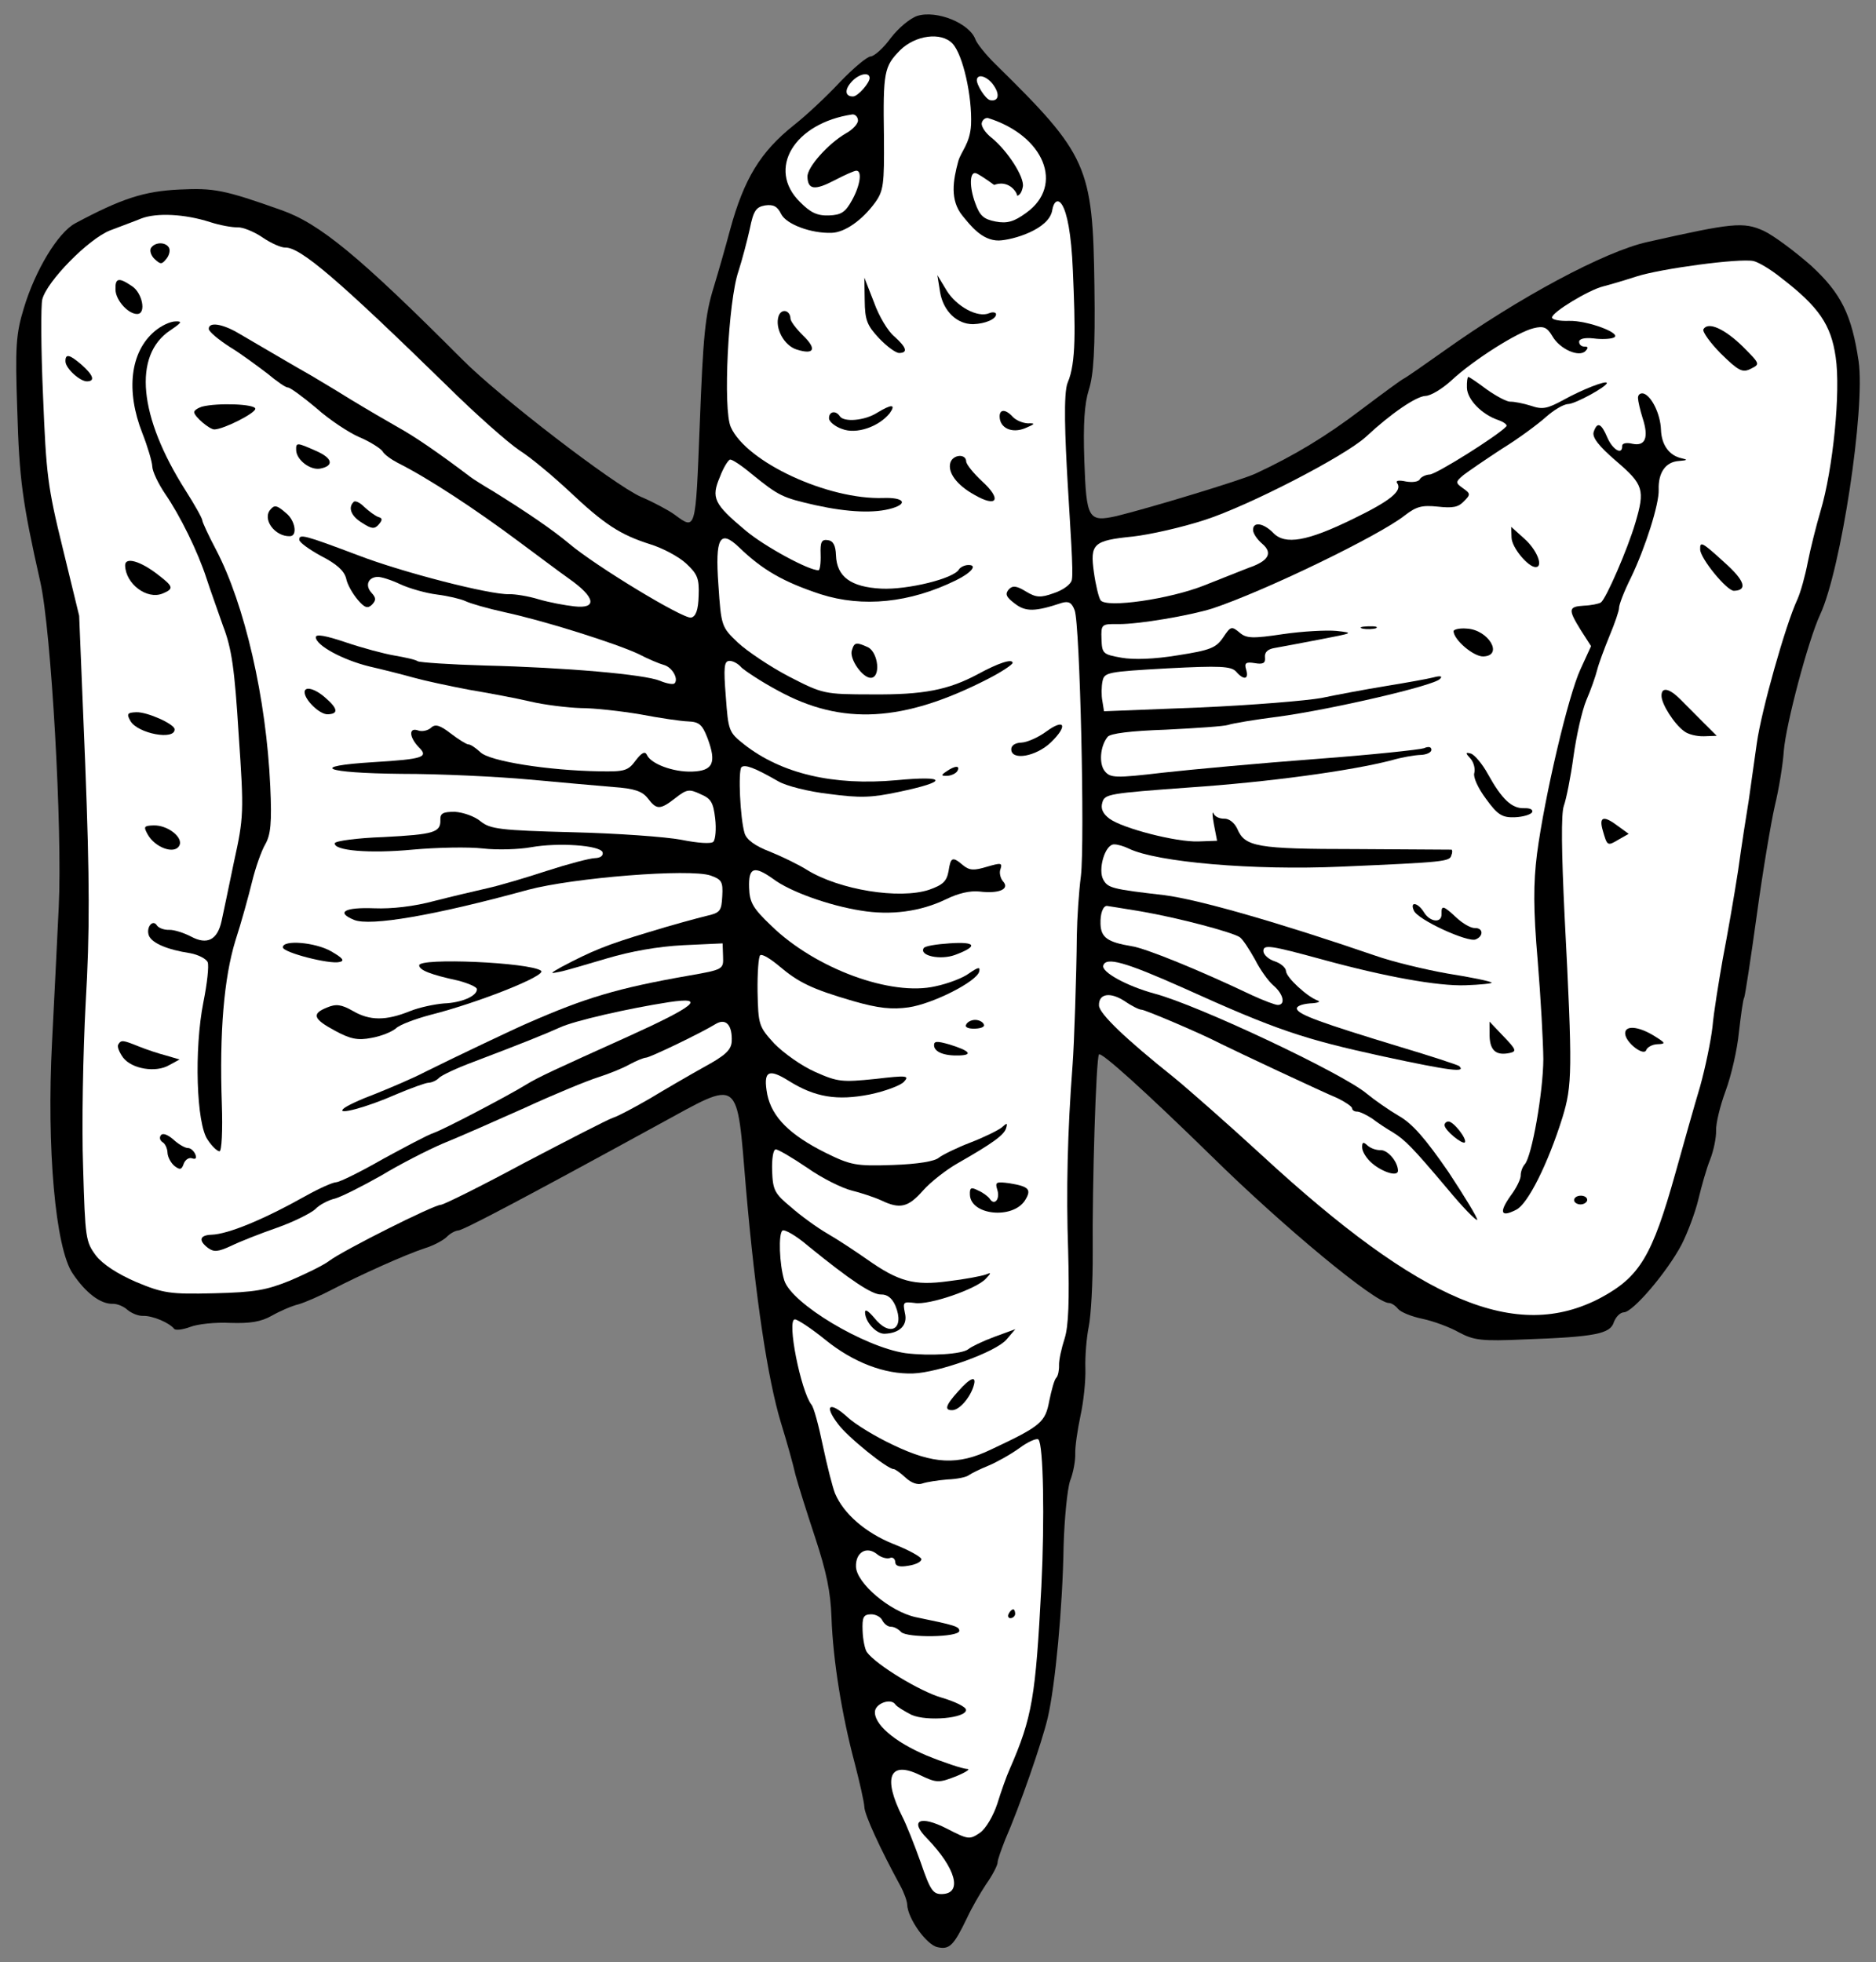 <?xml version="1.0" encoding="UTF-8" standalone="no"?>
<!DOCTYPE svg PUBLIC "-//W3C//DTD SVG 1.1//EN" "http://www.w3.org/Graphics/SVG/1.1/DTD/svg11.dtd">
<svg xmlns:xl="http://www.w3.org/1999/xlink" xmlns="http://www.w3.org/2000/svg" xmlns:dc="http://purl.org/dc/elements/1.1/" version="1.1" viewBox="36 85.5 292.5 306" width="292.5" height="306">
  <rect x="36" y="85.5" width="292.5" height="306" fill="#808080" stroke="none"/>
  <defs>
    <clipPath id="artboard_clip_path">
      <path d="M 36 85.5 L 328.5 85.5 L 328.5 328.731 L 248.727 391.5 L 36 391.5 Z"/>
    </clipPath>
  </defs>
  <g id="Butterfly_(2)" stroke="none" stroke-opacity="1" fill-opacity="1" stroke-dasharray="none" fill="none">
    <title>Butterfly (2)</title>
    <g id="Butterfly_(2)_Layer_2" clip-path="url(#artboard_clip_path)">
      <title>Layer 2</title>
      <g id="Group_598">
        <g id="Graphic_654">
          <path d="M 179.031 87.974 C 177.885 88.356 176.094 89.851 174.854 91.464 C 173.748 93.004 172.291 94.283 171.746 94.302 C 171.201 94.321 169.079 96.101 166.972 98.29 C 164.933 100.477 161.696 103.524 159.769 105.025 C 154.591 109.163 152.007 113.348 149.83 121.34 C 149.227 123.613 148.072 127.679 147.277 130.3 C 145.927 134.646 145.63 137.864 145.096 151.872 C 144.447 168.477 144.506 168.202 141.144 165.726 C 140.234 165.075 137.869 163.793 135.93 162.974 C 131.771 161.14 113.821 147.368 108.02 141.497 C 91.968 125.407 85.855 120.367 79.845 118.256 C 70.931 115.087 69.351 114.801 63.969 115.057 C 58.451 115.318 54.943 116.464 47.708 120.334 C 45.029 121.792 41.481 127.648 39.709 133.579 C 38.484 137.579 38.351 139.631 38.693 149.446 C 38.999 160.149 39.466 163.749 42.291 176.275 C 43.987 183.79 45.759 214.982 45.155 227.014 C 44.922 232.072 44.435 241.574 44.114 248 C 43.256 264.475 44.624 280.191 47.354 284.122 C 49.37 287.122 51.683 288.884 53.591 288.817 C 54.273 288.794 55.312 289.235 55.876 289.761 C 56.509 290.285 57.548 290.726 58.298 290.7 C 59.797 290.648 62.43 291.784 63.145 292.715 C 63.359 292.98 64.447 292.874 65.659 292.422 C 66.804 291.973 69.591 291.671 71.915 291.794 C 74.99 291.892 76.686 291.628 78.359 290.682 C 79.631 289.955 81.513 289.139 82.528 288.899 C 83.609 288.588 85.961 287.55 87.77 286.6 C 92.127 284.333 99.181 281.152 102.217 280.159 C 103.5 279.773 105.042 278.968 105.636 278.402 C 106.162 277.837 107.034 277.398 107.443 277.383 C 108.193 277.357 117.373 272.533 138.666 260.871 C 151.658 253.798 150.816 253.145 152.328 271.039 C 153.804 287.911 155.676 300.47 157.759 307.358 C 158.681 310.328 159.696 313.978 160.021 315.467 C 160.414 316.955 161.796 321.342 163.092 325.255 C 164.848 330.585 165.503 333.701 165.643 337.722 C 165.876 344.401 167.267 352.951 169.23 360.321 C 170.019 363.364 170.744 366.546 170.77 367.296 C 170.813 368.522 173.25 373.828 176.386 379.587 C 176.969 380.659 177.423 381.94 177.442 382.485 C 177.518 384.666 180.46 388.794 182.179 389.143 C 184.036 389.556 184.696 388.919 186.795 384.547 C 187.429 383.16 188.779 380.792 189.752 379.325 C 190.792 377.856 191.558 376.328 191.543 375.919 C 191.531 375.578 192.09 373.989 192.717 372.398 C 194.992 367.2 198.464 357.184 199.355 353.4 C 200.542 348.309 201.684 336.054 201.832 326.632 C 201.955 322.328 202.409 317.74 202.841 316.429 C 203.343 315.183 203.686 313.26 203.648 312.17 C 203.612 311.147 203.996 308.473 204.465 306.273 C 204.937 304.141 205.297 300.784 205.231 298.876 C 205.166 297.036 205.405 294.093 205.754 292.375 C 206.104 290.657 206.4 285.46 206.372 280.753 C 206.28 270.315 206.89 250.641 207.343 249.942 C 207.597 249.388 214.714 255.827 224.888 265.776 C 236.125 276.848 250.53 288.764 252.575 288.693 C 252.915 288.681 253.543 289.068 253.971 289.599 C 254.399 290.13 256.129 290.82 257.847 291.17 C 259.497 291.522 262.055 292.456 263.517 293.292 C 265.812 294.509 267.045 294.67 273.654 294.371 C 284.696 293.986 287.067 293.493 287.618 291.7 C 287.931 290.87 288.588 290.165 289.202 290.143 C 290.633 290.093 295.942 283.835 298.182 279.594 C 299.14 277.718 300.326 274.537 300.802 272.542 C 301.278 270.546 302.067 267.721 302.633 266.336 C 303.196 264.883 303.604 262.89 303.566 261.8 C 303.528 260.709 304.182 257.957 305.056 255.606 C 305.929 253.256 306.877 249.128 307.125 246.458 C 307.441 243.786 307.764 241.318 307.959 241.038 C 308.086 240.761 308.976 234.997 309.902 228.277 C 310.825 221.489 312.126 213.801 312.717 211.187 C 313.374 208.503 313.99 204.66 314.123 202.608 C 314.455 198.434 317.954 185.278 319.795 181.324 C 323.033 174.387 326.862 149.209 325.785 141.809 C 324.714 134.613 323.096 131.257 318.372 126.918 C 315.908 124.753 312.615 122.274 311.018 121.511 C 307.829 120.053 306.129 120.249 292.859 123.237 C 286.222 124.697 272.758 131.923 261.107 140.246 C 257.977 142.471 255.179 144.411 254.843 144.559 C 254.507 144.707 251.579 146.857 248.255 149.361 C 242.804 153.51 237.792 156.551 231.749 159.355 C 229.533 160.387 215.285 164.706 210.075 165.98 C 205.673 166.953 205.382 166.417 205.065 157.352 C 204.863 151.559 205.094 148.412 205.77 146.273 C 206.509 143.995 206.778 139.959 206.64 130.138 C 206.394 111.38 205.583 109.635 191.167 95.466 C 189.683 94.017 188.326 92.29 188.1 91.684 C 187.192 89.122 182.07 87.049 179.031 87.974 Z" fill="black"/>
        </g>
        <g id="Graphic_653">
          <path d="M 184.505 92.287 L 184.505 92.287 C 182.734 90.438 178.727 90.987 176.352 93.322 C 173.848 95.866 173.672 96.691 173.822 106.854 C 173.877 114.29 173.774 115.249 172.407 117.139 C 170.387 119.871 167.723 121.739 165.678 121.81 C 162.475 121.922 158.603 120.487 157.796 118.878 C 157.208 117.67 156.583 117.351 155.293 117.532 C 153.868 117.787 153.479 118.346 152.897 121.233 C 152.484 123.09 151.7 126.051 151.146 127.777 C 149.534 132.405 148.695 149.426 149.949 152.112 C 152.391 157.554 165.085 163.457 173.741 163.155 C 176.808 163.048 177.659 163.973 175.161 164.743 C 172.393 165.59 168.224 165.395 163.135 164.276 C 157.975 163.091 157.491 162.903 153.066 159.305 C 151.66 158.125 150.193 157.153 149.853 157.165 C 149.58 157.174 148.803 158.362 148.242 159.882 C 146.854 163.138 147.296 164.078 152.217 168.205 C 155.17 170.695 162.126 174.479 163.626 174.426 C 163.83 174.419 163.997 173.321 163.949 171.958 C 163.882 170.05 164.07 169.566 165.1 169.734 C 165.922 169.842 166.289 170.58 166.342 172.08 C 166.458 175.419 168.631 177.049 173.416 177.292 C 177.449 177.492 184.758 175.736 185.525 174.276 C 185.786 173.925 186.39 173.631 186.935 173.612 C 188.503 173.558 187.455 174.822 185.04 175.999 C 177.861 179.525 170.517 180.259 163.961 178.168 C 158.162 176.255 154.89 174.39 151.217 170.833 C 148.252 168.003 147.479 169.326 148.009 176.678 C 148.442 183.214 148.513 183.279 151.054 185.715 C 152.465 187.031 156.029 189.431 158.949 190.967 C 164.299 193.715 164.438 193.778 172.013 193.786 C 179.999 193.849 183.863 193.1 188.484 190.618 C 191.699 188.868 193.858 188.179 193.882 188.86 C 193.892 189.133 192.158 190.285 190.013 191.384 C 176.873 198.121 167.27 198.661 157.321 193.208 C 154.679 191.799 152.163 190.112 151.599 189.586 C 151.1 188.989 150.266 188.541 149.721 188.56 C 148.903 188.588 148.8 189.547 149.164 194.107 C 149.556 199.484 149.631 199.686 152.018 201.582 C 157.841 206.155 165.96 208.055 175.756 207.167 C 183.713 206.412 183.951 207.359 176.093 208.998 C 171.893 209.895 170.121 209.957 165.253 209.308 C 162.033 208.943 158.522 208.042 157.337 207.333 C 153.646 205.21 152.125 204.649 151.596 205.145 C 151.072 205.777 151.395 213.068 152.092 215.432 C 152.4 216.445 153.731 217.422 156.014 218.297 C 157.882 219.051 160.52 220.324 161.846 221.165 C 166.867 224.265 176.201 225.781 180.856 224.254 C 183.013 223.496 183.608 222.929 183.894 221.35 C 184.227 219.155 184.494 219.009 186.183 220.451 C 187.165 221.236 187.849 221.28 189.875 220.663 C 192.037 220.042 192.31 220.032 192.002 220.999 C 191.748 221.553 191.986 222.5 192.412 222.963 C 193.477 224.154 191.729 224.898 188.713 224.525 C 187.275 224.371 185.446 224.776 183.501 225.731 C 179.541 227.643 174.923 228.282 170.187 227.492 C 165.247 226.71 159.166 224.534 156.572 222.577 C 153.563 220.43 152.687 220.734 152.798 223.937 C 152.879 226.254 153.387 227.124 156.282 229.889 C 163.133 236.542 174.955 240.906 181.859 239.3 C 183.824 238.89 186.181 237.989 187.111 237.274 C 188.577 236.267 188.85 236.258 188.672 237.015 C 188.249 238.599 181.409 242.045 177.675 242.585 C 175.094 242.948 172.972 242.749 168.974 241.592 C 162.493 239.703 160.479 238.682 157.455 236.126 C 156.12 235.012 154.864 234.237 154.531 234.454 C 154.265 234.668 154.08 237.199 154.115 240.132 C 154.227 245.315 154.305 245.585 156.718 248.23 C 158.133 249.682 160.933 251.7 163.082 252.648 C 166.617 254.231 167.301 254.275 172.469 253.753 C 177.43 253.171 177.842 253.225 176.921 254.212 C 176.395 254.776 173.97 255.68 171.598 256.172 C 166.515 257.169 163.083 256.606 159.038 254.086 C 155.758 252.017 154.957 252.522 155.631 256.184 C 156.368 259.707 159.126 262.476 164.751 265.283 C 168.639 267.194 169.464 267.37 175.19 267.17 C 179.143 267.032 181.721 266.601 182.383 266.032 C 182.914 265.604 185.128 264.503 187.283 263.677 C 189.437 262.851 191.651 261.75 192.182 261.322 C 193.042 260.541 193.112 260.607 192.868 261.435 C 192.563 262.469 190.834 263.757 185.347 266.883 C 183.54 267.902 181.083 269.83 179.901 271.168 C 177.604 273.773 176.318 274.091 173.403 272.691 C 172.294 272.184 170.223 271.506 168.777 271.147 C 167.332 270.788 164.208 269.259 161.899 267.634 C 159.522 266.011 157.294 264.724 156.953 264.736 C 156.544 264.75 156.324 266.259 156.388 268.099 C 156.493 271.098 156.784 271.634 159.314 273.729 C 160.793 275.043 163.384 276.931 165.055 277.896 C 166.727 278.861 169.451 280.677 171.13 281.847 C 176.098 285.358 178.509 286.025 183.875 285.291 C 186.389 284.999 188.965 284.499 189.639 284.271 C 190.582 283.897 190.584 283.965 189.729 284.882 C 188.284 286.502 180.8 289.084 178.602 288.683 C 176.821 288.472 176.755 288.543 177.087 290.237 C 177.563 292.131 176.31 293.403 173.925 293.486 C 172.63 293.532 170.928 291.68 170.875 290.181 C 170.854 289.567 171.343 289.892 172.267 290.951 C 174.767 294.139 177.107 292.761 175.615 289.128 C 175.095 287.918 174.324 287.331 173.37 287.364 C 172.007 287.412 168.654 285.209 161.982 279.778 C 160.153 278.204 158.343 277.175 158.009 277.392 C 157.342 277.824 157.511 282.664 158.28 285.162 C 159.431 288.806 170.791 295.575 177.17 296.512 C 181.008 296.992 185.979 296.682 186.975 295.897 C 187.372 295.542 189.183 294.66 191.002 293.982 L 194.304 292.775 L 192.927 294.392 C 191.222 296.363 182.325 299.539 178.372 299.677 C 173.942 299.832 169.031 297.956 164.677 294.423 C 162.5 292.657 160.335 291.231 159.926 291.246 C 158.631 291.291 160.861 302.404 162.505 304.531 C 162.858 304.86 163.642 307.766 164.299 310.951 C 164.954 314.067 165.822 317.449 166.196 318.391 C 167.535 321.551 170.914 324.504 175.274 326.263 C 177.695 327.202 179.644 328.294 179.656 328.635 C 179.67 329.043 178.799 329.483 177.645 329.66 C 176.221 329.915 175.6 329.732 175.576 329.05 C 175.56 328.573 175.139 328.246 174.737 328.465 C 174.265 328.618 173.369 328.376 172.737 327.853 C 171.121 326.544 169.383 327.56 169.461 329.809 C 169.552 332.399 174.755 336.79 178.744 337.674 C 184.998 338.957 185.551 339.142 185.574 339.824 C 185.474 340.851 177.424 340.927 176.505 340.004 C 176.079 339.541 175.383 339.156 174.906 339.173 C 174.429 339.19 173.867 338.731 173.576 338.196 C 173.352 337.658 172.517 337.209 171.768 337.235 C 170.609 337.276 170.419 337.692 170.493 339.805 C 170.543 341.236 170.868 342.726 171.155 343.125 C 172.589 345.122 179.559 349.315 182.799 350.225 C 184.867 350.835 186.602 351.662 186.619 352.139 C 186.664 353.434 180.542 353.989 178.116 352.913 C 177.004 352.338 175.819 351.629 175.602 351.295 C 174.953 350.294 172.66 351.057 172.43 352.293 C 172.158 354.282 175.396 357.103 180.452 359.246 C 183.221 360.378 186.051 361.303 186.735 361.347 C 187.417 361.323 186.684 361.827 185.07 362.497 C 182.377 363.547 182.036 363.558 179.398 362.286 C 174.678 359.994 173.612 362.693 176.691 368.795 C 177.277 369.935 178.547 373.097 179.531 375.861 C 181.051 380.312 181.482 380.911 182.913 380.861 C 186.116 380.749 185.024 376.829 180.564 372.208 C 177.735 369.373 179.41 368.495 183.649 370.667 C 186.985 372.393 187.189 372.386 188.789 371.307 C 189.722 370.66 190.88 368.641 191.497 366.777 C 192.049 364.983 192.917 362.496 193.424 361.387 C 196.963 353.279 197.466 350.122 198.366 332.894 C 198.888 322.435 198.683 310.705 197.907 309.982 C 197.693 309.716 196.281 310.312 194.951 311.313 C 193.553 312.318 191.345 313.555 190.066 314.077 C 188.788 314.599 187.446 315.26 187.047 315.547 C 186.715 315.832 185.226 316.157 183.726 316.209 C 182.297 316.327 180.532 316.594 179.858 316.822 C 179.118 317.121 178.081 316.748 177.235 315.958 C 176.388 315.169 175.549 314.584 175.344 314.591 C 174.39 314.625 168.07 309.522 166.636 307.525 C 164.418 304.6 165.351 303.954 168.17 306.516 C 169.369 307.635 172.576 309.57 175.282 310.84 C 181.528 313.829 185.356 314.037 190.523 311.536 C 198.379 307.85 198.973 307.283 199.606 303.917 C 199.958 302.267 200.378 300.615 200.709 300.33 C 200.972 300.048 201.146 299.155 201.12 298.405 C 201.091 297.587 201.504 295.731 201.997 294.212 C 202.612 292.28 202.744 288.249 202.543 280.545 C 202.22 271.276 202.439 261.919 203.236 251.519 C 203.472 248.508 203.841 237.577 203.897 231.365 C 203.94 228.702 204.206 224.599 204.529 222.131 C 205.159 216.718 204.385 182.829 203.559 180.675 C 203.108 179.462 202.621 179.206 201.54 179.517 C 197.425 180.889 195.926 180.941 194.243 179.635 C 192.841 178.592 192.688 178.12 193.278 177.417 C 193.87 176.782 194.486 176.829 195.95 177.733 C 197.554 178.701 198.238 178.745 200.327 177.99 C 201.744 177.531 203.008 176.6 203.12 175.913 C 203.65 173.506 201.07 148.435 202.475 145.145 C 203.802 142.095 203.66 136.656 203.28 127.73 C 202.793 115.737 200.479 115.66 200.061 118.286 C 199.569 121.28 193.918 122.93 191.737 123.006 C 189.076 123.031 187.277 120.603 186.066 119.144 C 184.069 116.689 184.608 113.612 185.401 110.678 C 185.83 109.103 187.236 107.955 187.404 104.947 C 187.59 100.505 186.134 94.004 184.505 92.287 Z" fill="#FFFFFF"/>
        </g>
        <g id="Graphic_652">
          <path d="M 171.59 97.651 C 171.616 98.401 169.779 100.512 169.03 100.538 C 167.803 100.581 167.631 99.564 168.681 98.367 C 169.794 97.032 171.554 96.629 171.59 97.651 Z" fill="#FFFFFF"/>
        </g>
        <g id="Graphic_651">
          <path d="M 169.774 104.266 C 169.793 104.811 168.938 105.728 167.866 106.311 C 165.124 107.908 161.84 111.571 161.893 113.071 C 161.964 115.116 163.059 115.214 166.142 113.605 C 167.683 112.8 169.161 112.135 169.502 112.123 C 170.456 112.089 170.128 114.421 168.844 116.718 C 167.818 118.596 167.15 119.029 165.242 119.096 C 163.402 119.16 162.36 118.65 160.733 117.001 C 155.504 111.861 159.825 104.681 168.923 103.34 C 169.332 103.326 169.755 103.72 169.774 104.266 Z" fill="#FFFFFF"/>
        </g>
        <g id="Graphic_650">
          <path d="M 148.737 234.656 L 148.737 234.656 L 148.666 232.611 L 142.534 232.894 C 138.515 233.102 134.311 233.863 130.664 234.946 C 127.489 235.876 124.18 236.878 123.231 237.048 C 121.673 237.375 121.738 237.305 123.545 236.286 C 128.235 233.803 130.59 232.833 137.005 230.903 C 140.718 229.75 144.843 228.65 146.128 228.333 C 148.295 227.848 148.49 227.568 148.613 225.243 C 148.739 222.987 148.523 222.653 146.795 222.031 C 143.549 220.916 125.448 222.367 118.348 224.253 C 103.546 228.318 93.708 229.958 91.217 228.954 C 88.309 227.759 89.714 226.959 94.36 227.138 C 97.094 227.247 100.56 226.853 103.738 225.992 C 106.511 225.281 110.301 224.398 112.061 223.995 C 113.89 223.59 118.077 222.352 121.315 221.283 C 124.622 220.212 127.935 219.346 128.753 219.318 C 129.639 219.287 130.104 218.929 129.949 218.389 C 129.502 217.312 123.072 216.855 118.799 217.618 C 116.968 217.955 113.561 218.074 111.299 217.812 C 109.038 217.549 104.129 217.653 100.387 217.988 C 93.586 218.635 87.973 218.149 88.205 216.98 C 88.33 216.635 91.726 216.175 95.747 216.035 C 103.717 215.62 104.729 215.311 104.66 213.335 C 104.625 212.313 105.095 212.091 106.937 212.095 C 108.237 212.186 110.033 212.806 110.947 213.593 C 112.422 214.77 113.931 214.99 125.2 215.279 C 132.166 215.445 139.829 215.996 142.233 216.458 C 144.844 216.981 146.896 217.114 147.225 216.762 C 147.554 216.409 147.701 214.766 147.508 213.135 C 147.215 210.621 146.853 210.019 145.191 209.326 C 143.456 208.5 143.05 208.582 141.323 209.939 C 138.931 211.797 138.386 211.816 137.027 210.021 C 136.168 208.891 134.925 208.457 131.642 208.23 C 129.247 208.041 123.359 207.496 118.43 207.054 C 113.57 206.609 104.615 206.171 98.61 206.176 C 86.527 206.052 83.897 204.984 94.247 204.35 C 102.078 203.872 102.886 203.57 101.262 201.989 C 99.773 200.404 99.721 198.904 101.171 199.399 C 101.794 199.651 102.741 199.413 103.204 198.987 C 103.864 198.35 104.623 198.596 106.307 199.902 C 107.499 200.816 108.754 201.591 109.027 201.582 C 109.367 201.57 110.207 202.155 110.912 202.812 C 112.325 204.196 121.384 205.654 129.509 205.78 C 133.401 205.849 133.941 205.693 135.113 204.083 C 136.027 202.891 136.563 202.599 136.857 203.203 C 137.452 204.615 140.978 205.925 143.909 205.823 C 147.18 205.708 147.751 204.46 146.32 200.621 C 145.494 198.466 145.003 198.073 143.294 197.997 C 142.202 197.967 138.84 197.47 135.818 196.893 C 132.797 196.384 128.618 195.916 126.571 195.919 C 124.522 195.854 120.959 195.433 118.688 194.898 C 116.417 194.363 112.09 193.559 109.07 193.05 C 106.047 192.473 102.197 191.652 100.474 191.167 C 98.751 190.681 95.653 189.902 93.59 189.428 C 89.46 188.412 85.287 186.17 85.242 184.875 C 85.223 184.329 86.802 184.615 89.91 185.667 C 92.465 186.533 95.84 187.439 97.488 187.722 C 99.136 188.006 100.786 188.358 101.136 188.619 C 101.552 188.809 106.203 189.124 111.531 189.279 C 124.167 189.589 136.487 190.66 138.911 191.667 C 139.95 192.108 140.979 192.277 141.177 192.065 C 141.834 191.36 140.816 189.553 139.507 189.189 C 138.818 189.009 137.017 188.253 135.557 187.485 C 132.02 185.834 120.979 182.33 114.722 180.979 C 112.04 180.39 109.283 179.599 108.519 179.217 C 107.825 178.9 105.83 178.424 104.116 178.21 C 102.403 177.997 99.852 177.267 98.465 176.633 C 97.008 175.934 95.421 175.443 94.876 175.462 C 93.377 175.515 92.877 176.829 93.939 177.952 C 94.65 178.746 94.661 179.086 94.004 179.792 C 93.344 180.429 92.862 180.309 91.794 179.05 C 91.011 178.122 90.141 176.651 89.971 175.702 C 89.656 174.484 88.459 173.434 86.096 172.22 C 84.218 171.194 82.678 170.088 82.664 169.679 C 82.631 168.725 83.387 168.903 91.824 172.089 C 98.81 174.779 112.443 178.261 115.374 178.158 C 116.26 178.128 118.387 178.463 119.974 178.953 C 121.629 179.441 124.101 179.901 125.54 180.055 C 129.171 180.474 128.834 178.644 124.776 175.783 C 123.027 174.547 119.663 172.004 117.281 170.244 C 110.134 164.898 102.731 160.039 98.008 157.679 C 97.035 157.167 95.916 156.387 95.624 155.851 C 95.267 155.386 93.661 154.35 91.999 153.658 C 90.405 152.963 87.333 150.955 85.29 149.115 C 83.181 147.346 81.22 145.914 80.879 145.925 C 80.538 145.937 79.139 144.963 77.733 143.783 C 76.262 142.675 73.668 140.718 71.856 139.621 C 70.041 138.456 68.565 137.211 68.55 136.802 C 68.51 135.644 70.705 135.977 73.284 137.524 C 75.722 138.94 82.271 142.806 84.568 144.091 C 85.196 144.478 87.843 146.024 90.424 147.639 C 93.074 149.253 96.487 151.249 98.088 152.149 C 100.524 153.497 104.088 155.897 109.345 159.876 C 109.765 160.202 111.301 161.173 112.833 162.074 C 118.344 165.499 122.12 168.096 124.72 170.257 C 128.799 173.732 142.533 182.055 143.753 181.808 C 144.498 181.645 144.871 180.609 144.931 178.423 C 145.04 175.689 144.744 175.017 142.98 173.373 C 141.852 172.321 139.348 170.975 137.348 170.362 C 132.724 168.886 130.282 167.334 124.707 162.069 C 122.168 159.701 118.723 156.819 116.979 155.72 C 115.232 154.552 110.163 150.089 105.71 145.673 C 88.896 129.268 82.844 124.02 80.458 124.103 C 79.845 124.125 78.251 123.43 76.923 122.521 C 75.594 121.612 73.864 120.922 73.046 120.95 C 72.229 120.979 70.306 120.637 68.787 120.144 C 64.784 118.85 60.41 118.662 58.053 119.563 C 56.977 120.01 54.686 120.841 53.137 121.441 C 49.772 122.787 43.314 129.358 42.594 132.181 C 42.355 133.145 42.388 139.968 42.711 147.258 C 43.205 159.456 43.408 161.36 45.793 171.035 L 48.343 181.523 L 49.289 204.691 C 49.99 222.819 50.001 230.939 49.359 241.88 C 48.947 249.605 48.733 261.077 48.957 267.484 C 49.277 278.596 49.364 279.138 50.939 281.267 C 52.012 282.663 54.316 284.152 57.226 285.415 C 61.45 287.178 62.548 287.345 69.366 287.175 C 75.775 287.019 77.537 286.685 81.238 285.191 C 83.659 284.151 86.41 282.826 87.341 282.111 C 89.535 280.465 103.551 273.425 104.71 273.384 C 105.187 273.368 111.09 270.432 117.721 266.857 C 124.422 263.347 130.656 260.127 131.532 259.823 C 132.477 259.517 135.022 258.132 137.296 256.824 C 139.569 255.448 143.314 253.27 145.657 251.96 C 149.005 250.137 149.999 249.284 150.087 247.916 C 150.204 245.387 149.209 244.261 147.67 245.134 C 145.198 246.653 137.345 250.408 136.732 250.429 C 136.391 250.441 135.247 250.891 134.175 251.474 C 133.172 252.055 130.951 252.951 129.264 253.488 C 127.577 254.024 122.464 256.114 117.83 258.255 C 113.194 260.327 107.481 262.847 105.058 263.819 C 102.638 264.858 98.348 267.055 95.474 268.794 C 92.53 270.466 89.311 272.08 88.298 272.388 C 87.214 272.63 85.807 273.362 85.149 274.067 C 84.421 274.707 81.806 276.027 79.244 276.935 C 76.615 277.846 73.384 279.119 72.042 279.78 C 69.96 280.739 69.346 280.761 68.437 280.11 C 66.894 278.936 67.138 278.108 68.979 278.044 C 71.569 277.954 77.018 275.716 83.644 272.005 C 85.719 270.84 87.869 269.878 88.414 269.859 C 88.959 269.84 92.247 268.224 95.658 266.262 C 99.141 264.366 102.691 262.468 103.636 262.162 C 105.187 261.63 115.105 256.439 118.044 254.63 C 119.915 253.473 122.669 252.217 133.821 247.187 C 144.435 242.381 146.225 240.885 140.319 241.774 C 134.007 242.745 125.544 244.678 123.329 245.711 C 121.045 246.746 117.141 248.316 109.8 251.097 C 107.173 252.076 104.823 253.181 104.429 253.605 C 104.1 253.957 103.362 254.324 102.817 254.343 C 102.34 254.36 100.049 255.191 97.762 256.158 C 93.058 258.233 88.459 259.417 89.516 258.424 C 89.911 258.001 92.127 256.968 94.552 256.065 C 96.974 255.093 100.471 253.606 102.28 252.656 C 106.237 250.675 116.44 245.815 118.39 244.996 C 127.195 241.141 132.191 239.601 143.382 237.641 C 148.809 236.701 148.806 236.633 148.737 234.656 Z" fill="#FFFFFF"/>
        </g>
        <g id="Graphic_649">
          <path d="M 194.104 115.085 C 195.454 116.607 194.152 118.427 191.699 118.513 C 190.336 118.56 189.64 118.175 189.475 117.362 C 188.834 114.655 192.256 112.966 194.104 115.085 Z" fill="#FFFFFF"/>
        </g>
        <g id="Graphic_648">
          <path d="M 313.661 128.789 L 313.661 128.789 C 312.046 127.481 310.165 126.386 309.408 126.208 C 307.208 125.739 294.915 127.396 291.136 128.62 C 289.247 129.232 286.883 129.929 285.935 130.167 C 283.703 130.722 277.956 134.198 277.984 135.016 C 277.996 135.357 279.164 135.589 280.596 135.539 C 283.526 135.437 289.128 137.561 287.579 138.161 C 287.041 138.385 285.61 138.435 284.444 138.271 C 283.006 138.116 282.195 138.349 282.212 138.827 C 282.226 139.236 282.579 139.564 283.056 139.548 C 283.601 139.529 283.676 139.731 283.216 140.225 C 282.229 141.283 279.18 139.956 278.016 137.881 C 277.219 136.544 276.664 136.291 275.108 136.686 C 272.671 137.249 265.794 141.584 262.357 144.774 C 260.903 146.122 259.098 147.208 258.28 147.237 C 256.849 147.287 252.982 149.879 248.95 153.636 C 245.577 156.688 230.696 164.373 223.813 166.592 C 220.304 167.738 215.294 168.869 212.643 169.166 C 206.455 169.792 205.926 170.288 206.561 174.769 C 206.834 176.739 207.312 178.701 207.599 179.101 C 208.462 180.367 218.443 178.927 223.827 176.76 C 226.451 175.713 229.48 174.515 230.625 174.066 C 233.795 173 234.502 171.747 232.813 170.304 C 232.04 169.649 231.393 168.716 231.374 168.171 C 231.327 166.808 232.972 167.023 234.528 168.607 C 236.369 170.521 239.829 169.923 247.007 166.397 C 252.778 163.602 254.703 162.033 253.842 160.835 C 253.555 160.436 254.098 160.349 255.198 160.583 C 256.159 160.754 257.179 160.65 257.369 160.234 C 257.562 159.886 258.3 159.519 258.913 159.498 C 259.935 159.462 269.618 153.392 270.866 151.984 C 271.063 151.772 270.501 151.314 269.603 151.004 C 267.048 150.138 264.784 147.829 264.719 145.988 C 264.686 145.034 264.796 144.28 264.933 144.275 C 265.069 144.27 266.327 145.113 267.798 146.222 C 269.268 147.263 270.937 148.16 271.482 148.141 C 272.096 148.119 273.539 148.41 274.712 148.779 C 276.508 149.398 277.253 149.236 279.797 147.85 C 282.676 146.249 286.513 144.75 286.53 145.227 C 286.549 145.772 281.661 148.468 280.503 148.508 C 279.753 148.534 278.216 149.475 277.025 150.54 C 275.834 151.605 272.775 153.896 270.169 155.488 C 267.634 157.146 264.901 159.016 264.171 159.587 C 262.911 160.655 262.916 160.791 264.106 161.637 C 265.295 162.482 265.3 162.619 264.245 163.679 C 263.39 164.596 262.509 164.763 260.18 164.504 C 257.646 164.251 256.835 164.484 254.975 165.914 C 250.99 169.055 233.073 177.733 224.977 180.404 C 221.535 181.48 213.598 182.849 210.39 182.824 C 207.727 182.781 207.662 182.852 207.743 185.169 C 207.821 187.418 207.962 187.55 210.846 188.063 C 212.769 188.405 215.972 188.293 219.636 187.688 C 224.726 186.896 225.601 186.524 226.704 184.916 C 227.872 183.169 228.006 183.096 229.271 184.144 C 230.326 185.063 231.283 185.097 236.035 184.386 C 239.09 183.938 242.836 183.739 244.411 183.888 C 247.151 184.202 247.015 184.207 241.864 185.206 C 238.882 185.787 235.695 186.376 234.745 186.546 C 233.66 186.72 233.131 187.217 233.228 188.032 C 233.327 188.916 232.925 189.135 231.621 188.907 C 230.248 188.682 229.982 188.896 230.291 189.909 C 230.754 191.462 229.941 191.627 228.733 190.236 C 227.952 189.376 226.175 189.302 218.001 189.724 C 208.671 190.254 208.196 190.339 207.903 191.714 C 207.727 192.539 207.709 193.973 207.874 194.786 L 208.135 196.415 L 222.991 195.828 C 231.168 195.474 239.741 194.765 242.046 194.343 C 244.349 193.854 248.824 193.015 252.013 192.494 C 255.202 191.973 258.525 191.38 259.472 191.142 C 260.621 190.829 260.967 190.953 260.504 191.379 C 259.586 192.434 243.542 196.134 235.46 197.235 C 231.723 197.706 228.127 198.31 227.521 198.536 C 226.847 198.764 222.49 199.053 217.789 199.285 C 212.337 199.475 209.075 199.862 208.685 200.422 C 207.508 201.896 207.33 204.632 208.257 205.759 C 209.113 206.821 209.933 206.861 217.341 205.988 C 221.827 205.49 232.575 204.501 241.15 203.86 C 249.794 203.217 257.341 202.408 258.015 202.179 C 258.687 201.883 259.167 201.934 259.183 202.411 C 259.198 202.82 258.46 203.187 257.506 203.221 C 256.551 203.254 254.516 203.598 252.963 204.062 C 246.538 205.719 233.77 207.462 221.38 208.304 C 208.992 209.214 208.244 209.308 207.881 210.618 C 207.573 211.584 207.942 212.39 208.993 213.172 C 211.025 214.67 219.357 216.836 222.833 216.715 L 225.764 216.612 L 225.265 214.037 C 225.013 212.681 224.986 211.931 225.205 212.333 C 225.358 212.805 226.122 213.188 226.872 213.162 C 227.622 213.135 228.463 213.788 228.906 214.728 C 230.096 217.553 231.882 217.9 247.373 217.905 C 255.496 217.962 262.253 217.999 262.321 217.997 C 262.459 218.06 262.474 218.469 262.284 218.885 C 262.044 219.849 261.229 219.946 245.149 220.644 C 231.317 221.263 216.395 219.942 212.023 217.843 C 211.259 217.46 210.224 217.155 209.679 217.174 C 208.248 217.224 207.157 221.152 208.029 222.691 C 208.756 223.962 209.308 224.147 217.53 225.089 C 222.945 225.787 235.422 229.377 250.41 234.518 C 253.035 235.45 258.197 236.702 261.768 237.328 C 265.335 237.886 268.429 238.529 268.572 238.728 C 268.713 238.86 266.878 239.06 264.492 239.144 C 260.198 239.294 251.958 237.807 242.243 235.144 C 234.044 232.905 232.947 232.739 232.985 233.83 C 233.004 234.375 233.78 235.098 234.746 235.406 C 235.712 235.713 236.488 236.437 236.504 236.914 C 236.54 237.936 239.853 240.96 241.442 241.518 C 241.994 241.704 241.456 241.927 240.229 241.97 C 238.869 242.086 238.063 242.455 238.213 242.859 C 238.517 243.736 241.904 244.982 254.181 248.716 C 259.077 250.183 263.219 251.54 263.499 251.735 C 264.628 252.787 262.298 252.527 251.641 250.238 C 239.263 247.531 235.122 246.175 220.561 239.586 C 211.342 235.472 208.448 234.686 208.019 236.066 C 207.714 237.1 211.748 239.28 215.95 240.429 C 222.837 242.236 245.527 252.976 249.115 256.058 C 250.309 257.04 252.547 258.6 254.08 259.502 C 256.238 260.723 258.23 263.042 261.823 268.239 C 264.417 272.175 266.445 275.516 266.316 275.725 C 266.116 275.868 263.993 273.691 261.641 270.838 C 256.16 264.342 255.099 263.288 253.146 262.059 C 252.241 261.545 250.774 260.573 249.932 259.92 C 249.025 259.337 247.983 258.827 247.574 258.842 C 247.165 258.856 246.815 258.595 246.805 258.323 C 246.796 258.05 245.747 257.336 244.567 256.763 C 242.144 255.756 228.615 249.404 226.323 248.256 C 222.987 246.53 214.468 242.938 213.991 242.955 C 213.651 242.966 212.47 242.393 211.351 241.614 C 209.048 240.125 207.285 240.459 207.349 242.299 C 207.394 243.594 211.629 247.609 219 253.493 C 221.318 255.391 227.513 260.839 232.731 265.638 C 257.621 288.585 272.442 294.823 285.574 287.882 C 291.67 284.598 293.605 281.391 297.244 268.367 C 298.519 263.818 300.217 257.754 301.074 254.926 C 301.863 252.101 302.74 247.908 303.002 245.647 C 303.196 243.388 303.984 238.584 304.61 235.013 C 305.304 231.441 306.384 225.261 306.996 221.282 C 307.54 217.305 308.322 212.364 308.66 210.305 C 308.929 208.249 309.539 204.201 309.918 201.39 C 310.628 196.316 314.392 182.946 316.233 178.992 C 316.74 177.882 317.468 175.264 317.871 173.134 C 318.277 171.073 319.175 167.493 319.846 165.218 C 321.801 158.667 323.016 146.546 322.214 141.183 C 321.493 136.158 319.621 133.358 313.661 128.789 Z" fill="#FFFFFF"/>
        </g>
        <g id="Graphic_647">
          <path d="M 213.797 227.607 C 219.769 228.627 228.104 230.861 229.291 231.638 C 229.78 231.962 230.792 233.565 231.664 235.104 C 232.471 236.714 233.762 238.511 234.536 239.166 C 236.083 240.477 236.483 242.169 235.256 242.212 C 234.847 242.226 233.049 241.538 231.246 240.714 C 222.988 236.772 214.474 233.316 212.417 233.047 C 208.71 232.425 207.662 231.711 207.588 229.598 C 207.531 227.963 207.968 226.787 208.581 226.766 C 208.649 226.764 211.051 227.157 213.797 227.607 Z" fill="#FFFFFF"/>
        </g>
        <g id="Graphic_646">
          <path d="M 170.823 132.344 C 170.862 135.413 171.163 136.222 173.077 138.27 C 174.281 139.525 175.682 140.568 176.227 140.549 C 177.59 140.501 177.357 139.69 175.455 137.983 C 174.472 137.198 173.024 134.792 172.266 132.635 L 170.767 128.797 L 170.823 132.344 Z" fill="black"/>
        </g>
        <g id="Graphic_645">
          <path d="M 182.585 131.114 C 183.096 134.031 185.215 136.072 187.739 136.052 C 189.647 135.986 191.328 135.245 191.301 134.495 C 191.292 134.222 190.81 134.103 190.272 134.326 C 188.458 135.14 185.117 133.278 183.598 130.806 L 182.149 128.4 L 182.585 131.114 Z" fill="black"/>
        </g>
        <g id="Graphic_644">
          <path d="M 157.397 134.792 C 156.779 136.656 158.24 139.403 160.24 140.015 C 163 140.874 163.376 139.906 161.187 137.798 C 160.126 136.744 159.268 135.613 159.253 135.205 C 159.206 133.841 157.831 133.548 157.397 134.792 Z" fill="black"/>
        </g>
        <g id="Graphic_643">
          <path d="M 172.732 149.883 C 170.796 151.111 167.597 151.359 166.95 150.426 C 166.301 149.425 165.218 149.668 165.256 150.758 C 165.272 151.235 166.187 152.022 167.292 152.393 C 169.506 153.271 173.012 152.057 174.713 149.95 C 175.753 148.481 175.004 148.507 172.732 149.883 Z" fill="black"/>
        </g>
        <g id="Graphic_642">
          <path d="M 191.861 150.512 C 191.923 152.284 193.794 153.106 195.812 152.284 C 197.427 151.614 197.49 151.475 196.263 151.518 C 195.443 151.478 194.404 151.037 193.908 150.508 C 192.772 149.252 191.818 149.285 191.861 150.512 Z" fill="black"/>
        </g>
        <g id="Graphic_641">
          <path d="M 184.193 157.603 C 183.7 159.122 185.134 161.119 187.918 162.66 C 191.47 164.719 192.242 163.396 189.141 160.57 C 187.801 159.32 186.661 157.927 186.644 157.45 C 186.601 156.223 184.627 156.36 184.193 157.603 Z" fill="black"/>
        </g>
        <g id="Graphic_640">
          <path d="M 168.837 186.869 C 168.337 188.183 170.491 191.246 171.786 191.201 C 173.354 191.147 172.945 187.271 171.347 186.44 C 169.544 185.616 169.203 185.628 168.837 186.869 Z" fill="black"/>
        </g>
        <g id="Graphic_639">
          <path d="M 199.102 199.596 C 197.838 200.528 196.09 201.271 195.272 201.299 C 194.25 201.335 193.651 201.766 193.672 202.379 C 193.734 204.151 197.532 203.473 199.843 201.276 C 202.55 198.657 202.03 197.447 199.102 199.596 Z" fill="black"/>
        </g>
        <g id="Graphic_638">
          <path d="M 183.556 205.803 C 182.689 206.379 182.693 206.516 183.716 206.48 C 184.329 206.458 185.067 206.091 185.26 205.744 C 185.774 204.838 184.888 204.869 183.556 205.803 Z" fill="black"/>
        </g>
        <g id="Graphic_637">
          <path d="M 180.014 233.359 C 179.305 234.544 182.605 235.248 184.896 234.417 C 188.534 233.062 188.235 232.321 184.082 232.603 C 182.04 232.743 180.207 233.011 180.014 233.359 Z" fill="black"/>
        </g>
        <g id="Graphic_636">
          <path d="M 186.64 245.274 C 186.382 245.693 187.005 245.944 188.027 245.908 C 189.049 245.873 189.653 245.579 189.366 245.179 C 189.147 244.777 188.525 244.526 187.979 244.545 C 187.434 244.564 186.83 244.858 186.64 245.274 Z" fill="black"/>
        </g>
        <g id="Graphic_635">
          <path d="M 181.635 248.52 C 181.671 249.542 183.194 250.172 185.58 250.088 C 187.761 250.012 187.192 249.35 184.018 248.369 C 182.089 247.822 181.612 247.838 181.635 248.52 Z" fill="black"/>
        </g>
        <g id="Graphic_634">
          <path d="M 191.497 271.036 C 191.959 272.521 191.04 273.577 190.318 272.442 C 190.102 272.108 189.26 271.455 188.499 271.141 C 187.387 270.565 187.187 270.709 187.225 271.799 C 187.337 275.003 193.843 275.663 195.787 272.729 C 196.887 270.984 196.461 270.521 193.373 270.015 C 191.316 269.746 191.114 269.821 191.497 271.036 Z" fill="black"/>
        </g>
        <g id="Graphic_633">
          <path d="M 185.363 302.504 C 183.392 304.688 183.214 305.445 184.509 305.4 C 185.599 305.362 187.239 303.462 187.79 301.669 C 188.344 299.943 187.331 300.252 185.363 302.504 Z" fill="black"/>
        </g>
        <g id="Graphic_632">
          <path d="M 193.261 337.167 C 193.068 337.515 193.217 337.851 193.557 337.839 C 193.966 337.825 194.295 337.472 194.283 337.131 C 194.269 336.722 194.123 336.455 193.987 336.459 C 193.782 336.466 193.451 336.751 193.261 337.167 Z" fill="black"/>
        </g>
        <g id="Graphic_631">
          <path d="M 59.513 124.221 C 59.322 124.637 59.553 125.379 60.117 125.906 C 61.034 126.761 61.239 126.754 61.958 125.841 C 62.416 125.279 62.592 124.454 62.305 124.055 C 61.728 123.188 60.093 123.245 59.513 124.221 Z" fill="black"/>
        </g>
        <g id="Graphic_630">
          <path d="M 54.006 130.691 C 54.066 132.395 56.05 134.509 57.414 134.462 C 58.845 134.412 58.185 131.159 56.58 130.124 C 54.483 128.695 53.942 128.851 54.006 130.691 Z" fill="black"/>
        </g>
        <g id="Graphic_629">
          <path d="M 60.101 137.166 C 56.323 140.368 55.579 146.4 58.2 153.064 C 59.023 155.15 59.72 157.515 59.746 158.264 C 59.772 159.014 60.657 160.894 61.736 162.494 C 64.036 165.826 66.826 171.46 68.203 175.711 C 68.74 177.399 69.947 180.7 70.782 183.128 C 72.133 186.629 72.585 189.82 73.217 200.103 C 74.048 212.152 74.008 212.972 72.476 219.918 C 71.66 223.904 70.781 228.03 70.546 229.13 C 69.899 232.086 68.289 232.893 65.785 231.548 C 64.674 230.972 63.155 230.48 62.405 230.506 C 61.587 230.534 60.758 230.222 60.471 229.823 C 59.819 228.754 58.708 230.157 59.231 231.435 C 59.748 232.577 62.035 233.589 65.671 234.145 C 66.908 234.375 68.158 235.013 68.382 235.551 C 68.605 236.09 68.294 238.898 67.712 241.785 C 66.261 249.069 66.602 260.794 68.394 263.256 C 69.043 264.257 69.89 265.047 70.23 265.035 C 70.571 265.023 70.73 261.742 70.587 257.652 C 70.196 246.475 70.924 237.988 72.7 232.193 C 73.625 229.363 74.775 225.16 75.312 222.958 C 75.849 220.756 76.781 218.13 77.361 217.154 C 78.197 215.692 78.406 213.842 78.138 208.12 C 77.521 194.357 74.144 179.735 69.684 171.224 C 68.515 169.013 67.555 166.931 67.546 166.658 C 67.534 166.318 66.369 164.243 64.925 161.973 C 57.632 150.49 56.683 140.902 62.552 137.012 C 64.352 135.789 64.481 135.58 63.323 135.62 C 62.505 135.649 61.095 136.312 60.101 137.166 Z" fill="black"/>
        </g>
        <g id="Graphic_628">
          <path d="M 46.208 141.882 C 46.247 142.972 48.501 145.009 49.592 144.971 C 50.887 144.926 50.513 143.983 48.752 142.407 C 46.852 140.767 46.163 140.587 46.208 141.882 Z" fill="black"/>
        </g>
        <g id="Graphic_627">
          <path d="M 67.472 148.919 C 66.798 149.147 66.264 149.507 66.274 149.779 C 66.298 150.461 68.689 152.493 69.438 152.467 C 70.938 152.414 75.832 149.923 75.809 149.242 C 75.782 148.492 69.907 148.288 67.472 148.919 Z" fill="black"/>
        </g>
        <g id="Graphic_626">
          <path d="M 82.176 155.707 C 82.228 157.206 84.333 158.839 85.893 158.58 C 88.13 158.16 87.883 156.94 85.25 155.804 C 82.269 154.475 82.133 154.48 82.176 155.707 Z" fill="black"/>
        </g>
        <g id="Graphic_625">
          <path d="M 91.125 163.788 C 90.201 164.707 90.794 166.051 92.536 167.082 C 93.933 167.989 94.412 168.04 95.068 167.267 C 95.657 166.564 95.648 166.291 94.959 166.111 C 94.475 165.923 93.494 165.206 92.789 164.549 C 92.081 163.823 91.32 163.508 91.125 163.788 Z" fill="black"/>
        </g>
        <g id="Graphic_624">
          <path d="M 78.199 164.922 C 76.817 166.403 78.826 169.199 81.211 169.115 C 82.438 169.073 82.012 166.631 80.608 165.52 C 79.2 164.272 78.788 164.219 78.199 164.922 Z" fill="black"/>
        </g>
        <g id="Graphic_623">
          <path d="M 55.508 173.698 C 55.608 176.561 58.902 179.039 61.325 178.067 C 63.141 177.321 63.061 176.983 60.677 175.155 C 57.94 172.999 55.458 172.267 55.508 173.698 Z" fill="black"/>
        </g>
        <g id="Graphic_622">
          <path d="M 83.495 193.466 C 83.537 194.692 85.867 196.931 87.094 196.888 C 88.798 196.829 88.701 196.013 86.731 194.308 C 85.111 192.863 83.459 192.443 83.495 193.466 Z" fill="black"/>
        </g>
        <g id="Graphic_621">
          <path d="M 56.356 197.962 C 57.515 199.9 63.285 200.995 63.224 199.223 C 63.195 198.405 58.966 196.506 57.262 196.565 C 55.831 196.615 55.702 196.825 56.356 197.962 Z" fill="black"/>
        </g>
        <g id="Graphic_620">
          <path d="M 59.019 215.611 C 60.183 217.686 63.155 218.742 63.927 217.419 C 64.702 216.163 62.175 214.136 59.926 214.215 C 58.426 214.267 58.363 214.406 59.019 215.611 Z" fill="black"/>
        </g>
        <g id="Graphic_619">
          <path d="M 80.106 233.231 C 80.135 234.049 87.433 235.91 88.921 235.517 C 89.802 235.349 89.445 234.884 87.635 233.856 C 85.197 232.439 80.064 232.004 80.106 233.231 Z" fill="black"/>
        </g>
        <g id="Graphic_618">
          <path d="M 101.359 236.038 C 101.385 236.787 103.115 237.478 107.447 238.418 C 109.031 238.84 110.348 239.409 110.36 239.749 C 110.398 240.84 107.909 241.882 105.183 241.977 C 103.754 242.096 101.383 242.588 99.902 243.185 C 96.201 244.679 93.677 244.699 91.03 243.154 C 89.22 242.125 88.397 242.018 86.985 242.613 C 84.562 243.585 84.795 244.395 88.272 246.253 C 90.637 247.535 91.805 247.767 93.906 247.353 C 95.399 247.096 97.081 246.423 97.744 245.854 C 98.338 245.287 100.763 244.384 103.13 243.755 C 110.638 241.855 121.339 237.592 120.359 236.875 C 118.607 235.572 101.316 234.811 101.359 236.038 Z" fill="black"/>
        </g>
        <g id="Graphic_617">
          <path d="M 54.432 248.39 C 54.239 248.738 54.611 249.612 55.185 250.411 C 56.544 252.206 60.319 252.825 62.391 251.592 L 63.998 250.717 L 61.93 250.107 C 60.759 249.807 58.895 249.19 57.649 248.687 C 55.158 247.682 54.883 247.624 54.432 248.39 Z" fill="black"/>
        </g>
        <g id="Graphic_616">
          <path d="M 61.068 262.557 C 60.807 262.907 60.96 263.38 61.379 263.638 C 61.727 263.83 62.094 264.568 62.117 265.25 C 62.141 265.931 62.652 266.869 63.213 267.327 C 64.055 267.98 64.325 267.902 64.635 267.004 C 64.884 266.313 65.486 265.951 65.97 266.139 C 66.522 266.324 66.72 266.113 66.423 265.441 C 66.202 264.971 65.708 264.51 65.299 264.525 C 64.89 264.539 63.847 263.961 63 263.172 C 62.086 262.385 61.326 262.138 61.068 262.557 Z" fill="black"/>
        </g>
        <g id="Graphic_615">
          <path d="M 301.591 136.853 C 301.399 137.201 302.619 138.933 304.317 140.648 C 307.072 143.349 307.698 143.669 308.971 143.01 C 310.447 142.276 310.447 142.276 307.76 139.572 C 304.863 136.739 302.298 135.6 301.591 136.853 Z" fill="black"/>
        </g>
        <g id="Graphic_614">
          <path d="M 291.389 147.582 C 291.405 148.059 291.728 149.481 292.112 150.696 C 293.105 153.732 292.539 155.116 290.546 154.708 C 289.582 154.469 288.905 154.629 288.919 155.038 C 288.972 156.538 287.439 155.636 286.623 153.754 C 285.656 151.467 285.033 151.216 284.476 152.873 C 284.232 153.701 285.234 155.03 287.978 157.391 C 292.269 161.063 292.502 161.874 290.976 167.045 C 289.756 171.182 286.408 178.873 285.609 179.447 C 285.276 179.663 284.056 179.911 282.965 179.949 C 280.514 180.103 280.46 180.514 282.485 183.787 L 284.073 186.257 L 282.424 189.863 C 280.52 193.955 276.837 209.643 275.649 218.623 C 275.062 223.284 275.066 227.31 275.755 235.339 C 276.23 241.122 276.607 248.001 276.632 250.662 C 276.606 255.781 274.843 265.874 273.725 267.073 C 273.396 267.425 273.084 268.255 273.103 268.8 C 273.122 269.346 272.422 270.803 271.508 271.995 C 269.688 274.584 269.989 275.392 272.402 274.148 C 274.214 273.265 277.339 267.015 279.611 259.77 C 281.141 254.735 281.202 252.549 279.948 228.368 C 279.459 218.286 279.391 212.419 279.825 211.176 C 280.198 210.139 280.897 206.703 281.33 203.481 C 281.766 200.326 282.651 196.337 283.343 194.676 C 284.038 193.082 284.782 190.94 285.022 189.977 C 285.261 189.013 286.134 186.662 286.951 184.655 C 287.771 182.715 288.451 180.713 288.437 180.304 C 288.42 179.827 289.233 177.683 290.317 175.53 C 292.543 170.88 294.696 164.117 294.617 161.868 C 294.524 159.21 295.694 157.531 297.736 157.392 C 299.097 157.276 299.231 157.203 298.199 156.966 C 296.274 156.556 295.056 154.892 294.973 152.507 C 294.887 150.053 293.492 147.236 292.251 146.869 C 291.769 146.75 291.37 147.037 291.389 147.582 Z" fill="black"/>
        </g>
        <g id="Graphic_613">
          <path d="M 271.677 169.356 C 271.732 170.924 274.295 173.974 275.454 173.933 C 276.68 173.89 275.633 171.266 273.731 169.558 L 271.618 167.653 L 271.677 169.356 Z" fill="black"/>
        </g>
        <g id="Graphic_612">
          <path d="M 301.084 171.196 C 301.134 172.627 305.268 177.669 306.359 177.631 C 308.54 177.555 308.008 176.004 304.909 173.246 C 301.385 170.025 301.037 169.832 301.084 171.196 Z" fill="black"/>
        </g>
        <g id="Graphic_611">
          <path d="M 248.493 183.541 C 249.111 183.656 250.066 183.623 250.538 183.47 C 250.94 183.251 250.458 183.131 249.299 183.172 C 248.209 183.21 247.804 183.36 248.493 183.541 Z" fill="black"/>
        </g>
        <g id="Graphic_610">
          <path d="M 262.633 183.934 C 262.68 185.298 265.774 187.919 267.274 187.867 C 270.477 187.755 268.083 183.676 264.665 183.522 C 263.57 183.424 262.623 183.662 262.633 183.934 Z" fill="black"/>
        </g>
        <g id="Graphic_609">
          <path d="M 295.059 194.062 C 295.104 195.357 297.054 198.428 298.594 199.534 C 299.156 199.992 300.533 200.353 301.692 200.313 L 303.668 200.244 L 301.618 198.2 C 300.487 197.079 298.86 195.43 298.011 194.573 C 296.243 192.792 295.007 192.562 295.059 194.062 Z" fill="black"/>
        </g>
        <g id="Graphic_608">
          <path d="M 265.306 203.835 C 265.805 204.432 266.045 205.447 265.862 206.068 C 265.679 206.688 266.42 208.369 267.709 210.098 C 269.501 212.56 270.199 213.013 272.176 212.944 C 273.471 212.899 274.685 212.516 274.878 212.168 C 275.068 211.751 274.582 211.496 273.627 211.529 C 271.719 211.595 270.167 210.148 267.982 206.199 C 267.107 204.591 265.898 203.201 265.346 203.015 C 264.451 202.773 264.455 202.91 265.306 203.835 Z" fill="black"/>
        </g>
        <g id="Graphic_607">
          <path d="M 285.895 214.99 C 286.594 217.422 286.596 217.49 288.401 216.404 L 289.94 215.531 L 288.33 214.359 C 286.016 212.597 285.274 212.828 285.895 214.99 Z" fill="black"/>
        </g>
        <g id="Graphic_606">
          <path d="M 256.442 227.483 C 256.969 228.898 264.875 232.511 266.085 231.991 C 267.363 231.469 267.25 230.176 265.955 230.222 C 265.342 230.243 264.089 229.536 263.101 228.615 C 261.055 226.708 260.71 226.583 260.76 228.015 C 260.812 229.514 258.962 229.306 258.022 227.769 C 257.081 226.232 255.776 226.005 256.442 227.483 Z" fill="black"/>
        </g>
        <g id="Graphic_605">
          <path d="M 268.249 247.065 C 268.33 249.382 269.313 250.167 271.48 249.682 C 272.495 249.442 272.347 249.106 270.435 247.125 L 268.239 244.813 L 268.249 247.065 Z" fill="black"/>
        </g>
        <g id="Graphic_604">
          <path d="M 289.39 246.668 C 289.44 248.099 292.383 250.317 292.686 249.214 C 292.876 248.798 293.611 248.363 294.429 248.334 C 295.792 248.287 295.72 248.153 293.836 246.99 C 291.396 245.506 289.344 245.373 289.39 246.668 Z" fill="black"/>
        </g>
        <g id="Graphic_603">
          <path d="M 261.228 260.958 C 261.256 261.776 263.995 264 264.393 263.645 C 264.785 263.154 262.64 260.363 261.822 260.391 C 261.481 260.403 261.218 260.685 261.228 260.958 Z" fill="black"/>
        </g>
        <g id="Graphic_602">
          <path d="M 248.385 264.477 C 248.407 265.091 249.058 266.16 249.902 266.881 C 251.59 268.323 254.004 269.058 253.969 268.036 C 253.919 266.604 252.355 264.816 251.264 264.854 C 250.583 264.878 249.685 264.568 249.191 264.108 C 248.556 263.516 248.354 263.591 248.385 264.477 Z" fill="black"/>
        </g>
        <g id="Graphic_601">
          <path d="M 281.427 272.672 C 281.438 273.013 281.927 273.337 282.473 273.318 C 283.018 273.299 283.483 272.942 283.471 272.601 C 283.457 272.192 282.97 271.936 282.425 271.955 C 281.88 271.974 281.412 272.263 281.427 272.672 Z" fill="black"/>
        </g>
        <g id="Graphic_600">
          <path d="M 188.312 97.874 C 188.169 98.61 189.653 100.983 190.389 101.126 C 191.594 101.36 191.924 100.382 191.074 99.036 C 190.183 97.543 188.507 96.87 188.312 97.874 Z" fill="#FFFFFF"/>
        </g>
        <g id="Graphic_599">
          <path d="M 189.071 104.691 C 188.967 105.226 189.668 106.266 190.635 107.01 C 193.094 109.016 195.764 113.148 195.478 114.621 C 195.088 116.629 193.99 116.555 191.197 114.483 C 189.801 113.448 188.445 112.559 188.11 112.494 C 187.173 112.312 187.132 114.666 188.042 117.135 C 188.762 119.151 189.353 119.683 191.227 120.047 C 193.035 120.398 194.143 120.058 196.008 118.684 C 201.977 114.425 198.832 106.658 190.057 103.91 C 189.655 103.832 189.175 104.155 189.071 104.691 Z" fill="#FFFFFF"/>
        </g>
      </g>
    </g>
  </g>
</svg>
